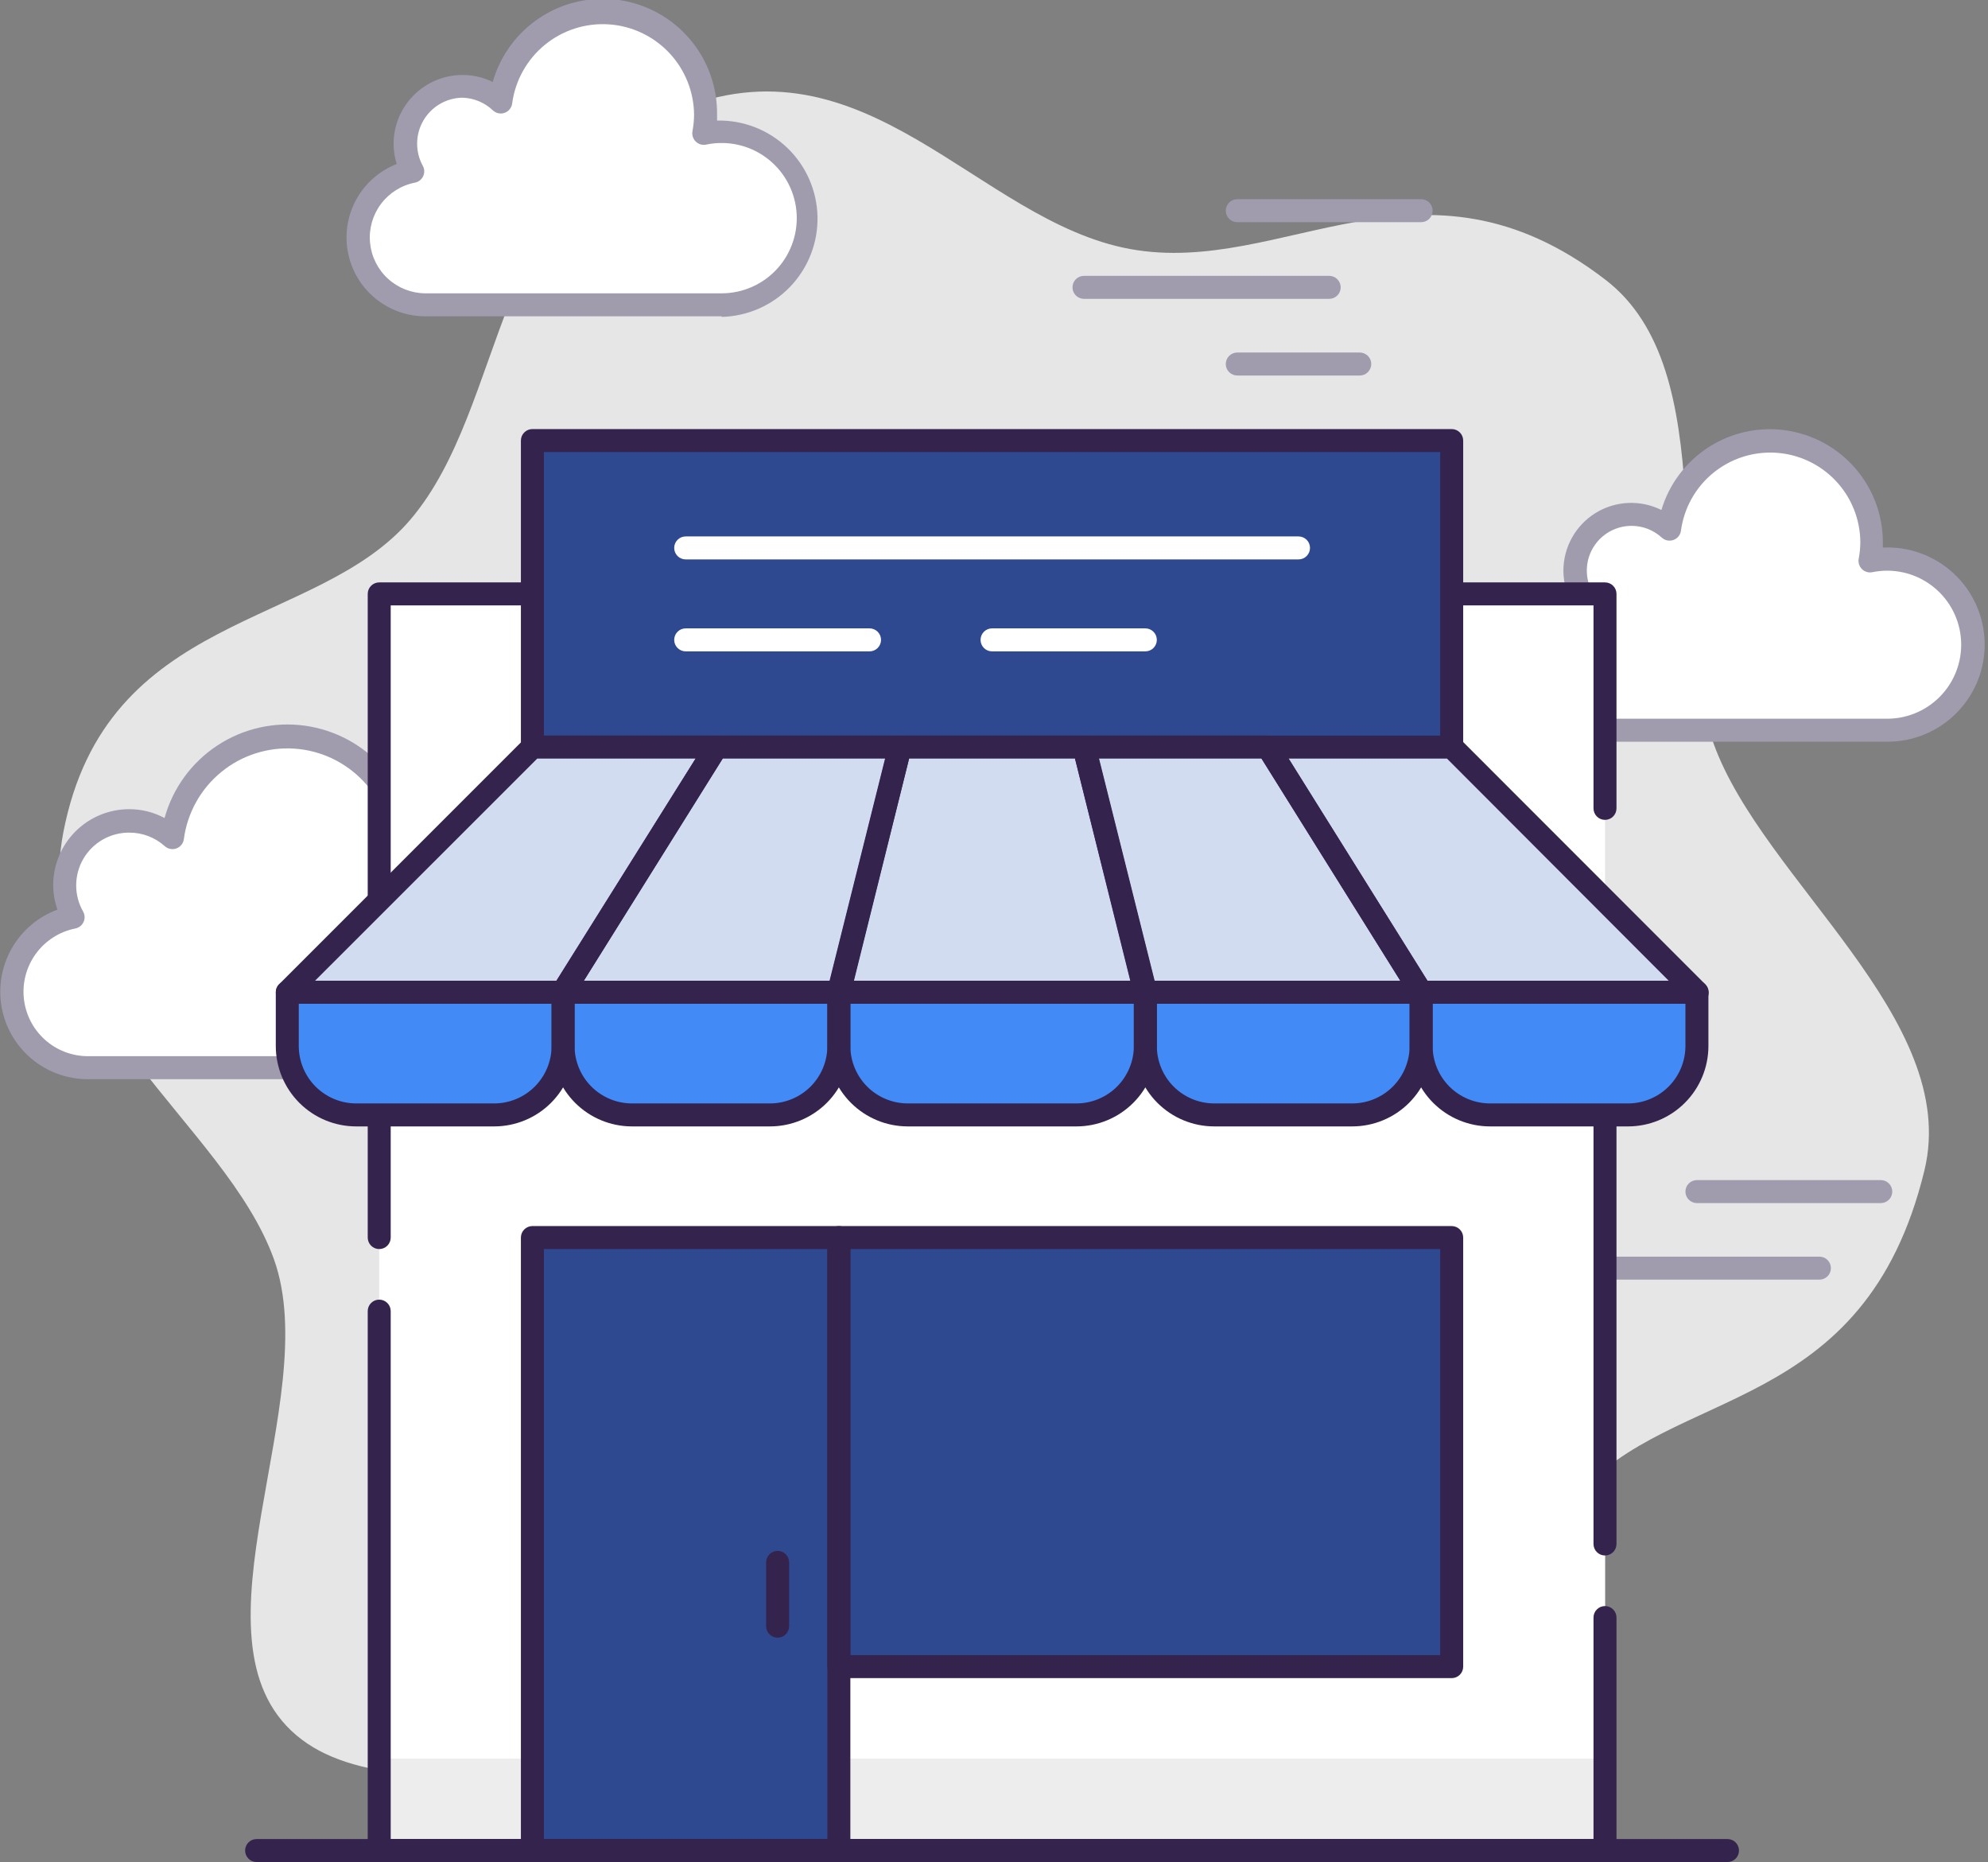<svg width="173" height="162" viewBox="0 0 173 162" fill="none" xmlns="http://www.w3.org/2000/svg">
<rect x="0" y="0" width="173" height="162" fill="#808080" stroke="none"/>
<g clip-path="url(#clip0_6796_4012)">
<path d="M149.12 64.69C144.71 52.41 150.06 32.29 139.71 24.34C123.71 12.03 111.71 24.09 98.37 21.67C85.03 19.25 75.32 2.67 58.72 9.67C42.72 16.39 44.17 35.26 35.72 45.2C27.54 54.81 9.24 53.1 5.51 72.42C2.51 88.21 19.56 97.66 23.84 109.56C28.25 121.84 15.84 142.56 25.79 150.97C35.42 159.16 61.26 150.16 74.6 152.58C87.94 155 102.35 161.42 114.25 157.14C126.53 152.73 128.8 140.14 137.25 130.14C145.44 120.51 162.25 123.31 167.47 101.82C170.65 88.65 153.4 76.59 149.12 64.69Z" fill="#E6E6E6"/>
<path d="M163.67 104.67H147.67C147.405 104.67 147.15 104.565 146.963 104.377C146.775 104.19 146.67 103.935 146.67 103.67C146.67 103.405 146.775 103.15 146.963 102.963C147.15 102.775 147.405 102.67 147.67 102.67H163.67C163.935 102.67 164.189 102.775 164.377 102.963C164.565 103.15 164.67 103.405 164.67 103.67C164.67 103.935 164.565 104.19 164.377 104.377C164.189 104.565 163.935 104.67 163.67 104.67Z" fill="#A09CAD"/>
<path d="M158.33 111.33H134.33C134.065 111.33 133.811 111.225 133.623 111.037C133.435 110.85 133.33 110.595 133.33 110.33C133.33 110.065 133.435 109.81 133.623 109.623C133.811 109.435 134.065 109.33 134.33 109.33H158.33C158.595 109.33 158.85 109.435 159.037 109.623C159.225 109.81 159.33 110.065 159.33 110.33C159.33 110.595 159.225 110.85 159.037 111.037C158.85 111.225 158.595 111.33 158.33 111.33Z" fill="#A09CAD"/>
<path d="M35.92 14.91C35.498 14.166 35.277 13.325 35.28 12.47C35.295 11.515 35.582 10.584 36.109 9.788C36.636 8.991 37.38 8.362 38.253 7.975C39.126 7.588 40.092 7.459 41.036 7.603C41.98 7.748 42.863 8.16 43.58 8.79C43.717 7.589 44.095 6.428 44.693 5.377C45.29 4.326 46.095 3.407 47.057 2.675C48.02 1.944 49.12 1.415 50.293 1.12C51.465 0.826 52.685 0.772 53.879 0.962C55.073 1.152 56.217 1.582 57.24 2.225C58.263 2.869 59.145 3.714 59.833 4.708C60.521 5.702 61 6.825 61.242 8.01C61.484 9.194 61.483 10.416 61.24 11.6C61.749 11.488 62.269 11.431 62.79 11.43C64.744 11.501 66.594 12.327 67.95 13.734C69.307 15.142 70.066 17.02 70.066 18.975C70.066 20.93 69.307 22.808 67.95 24.216C66.594 25.623 64.744 26.449 62.79 26.52H37C35.546 26.515 34.146 25.97 33.071 24.99C31.997 24.01 31.325 22.665 31.187 21.218C31.048 19.77 31.453 18.323 32.322 17.157C33.192 15.991 34.463 15.19 35.89 14.91H35.92Z" fill="white"/>
<path d="M62.79 27.52H37C35.403 27.516 33.856 26.955 32.628 25.933C31.4 24.911 30.567 23.493 30.273 21.922C29.979 20.352 30.242 18.728 31.018 17.331C31.793 15.934 33.032 14.851 34.52 14.27C34.341 13.687 34.25 13.08 34.25 12.47C34.259 11.457 34.525 10.462 35.022 9.579C35.519 8.696 36.231 7.954 37.093 7.421C37.955 6.887 38.937 6.581 39.949 6.53C40.961 6.48 41.97 6.686 42.88 7.13C43.54 4.808 45.022 2.805 47.049 1.494C49.076 0.183 51.511 -0.346 53.899 0.005C56.287 0.357 58.466 1.564 60.031 3.403C61.595 5.242 62.437 7.586 62.4 10C62.4 10.17 62.4 10.33 62.4 10.49C64.665 10.437 66.859 11.286 68.498 12.85C70.137 14.414 71.087 16.565 71.14 18.83C71.193 21.095 70.344 23.288 68.78 24.927C67.216 26.566 65.065 27.517 62.8 27.57L62.79 27.52ZM40.24 8.5C39.551 8.51 38.876 8.698 38.281 9.046C37.685 9.394 37.19 9.89 36.843 10.486C36.496 11.081 36.309 11.757 36.3 12.446C36.29 13.135 36.459 13.815 36.79 14.42C36.868 14.558 36.911 14.712 36.917 14.87C36.923 15.028 36.892 15.185 36.825 15.329C36.759 15.472 36.66 15.598 36.535 15.695C36.411 15.793 36.265 15.86 36.11 15.89C34.928 16.12 33.873 16.782 33.151 17.746C32.429 18.71 32.09 19.908 32.201 21.107C32.312 22.307 32.864 23.422 33.751 24.238C34.638 25.053 35.796 25.51 37 25.52H62.79C63.706 25.521 64.613 25.329 65.45 24.957C66.287 24.586 67.037 24.042 67.651 23.362C68.265 22.682 68.729 21.881 69.013 21.009C69.298 20.139 69.396 19.218 69.302 18.306C69.207 17.395 68.922 16.514 68.466 15.72C68.009 14.925 67.39 14.236 66.65 13.696C65.91 13.156 65.065 12.778 64.169 12.586C63.273 12.393 62.347 12.392 61.45 12.58C61.288 12.614 61.12 12.607 60.961 12.56C60.802 12.513 60.658 12.427 60.54 12.31C60.425 12.196 60.339 12.055 60.29 11.9C60.241 11.745 60.231 11.58 60.26 11.42C60.347 10.951 60.394 10.476 60.4 10C60.387 7.987 59.611 6.054 58.229 4.591C56.846 3.128 54.961 2.244 52.952 2.117C50.943 1.99 48.961 2.63 47.405 3.908C45.85 5.185 44.837 7.005 44.57 9C44.547 9.182 44.475 9.355 44.36 9.498C44.246 9.642 44.094 9.751 43.921 9.814C43.749 9.877 43.562 9.891 43.382 9.855C43.202 9.819 43.035 9.735 42.9 9.61C42.182 8.922 41.234 8.527 40.24 8.5Z" fill="#A09CAD"/>
<path d="M137.69 52.07C137.264 51.321 137.044 50.473 137.051 49.612C137.057 48.75 137.291 47.906 137.728 47.164C138.165 46.421 138.79 45.807 139.54 45.384C140.29 44.96 141.139 44.741 142 44.75C143.2 44.753 144.357 45.198 145.25 46C145.55 43.782 146.68 41.761 148.412 40.344C150.144 38.927 152.348 38.22 154.581 38.364C156.814 38.509 158.91 39.495 160.444 41.124C161.979 42.752 162.838 44.902 162.85 47.14C162.848 47.687 162.794 48.233 162.69 48.77C163.192 48.657 163.705 48.6 164.22 48.6C166.196 48.6 168.091 49.385 169.488 50.782C170.885 52.179 171.67 54.074 171.67 56.05C171.67 58.026 170.885 59.921 169.488 61.318C168.091 62.715 166.196 63.5 164.22 63.5H138.79C137.347 63.508 135.954 62.975 134.884 62.008C133.814 61.041 133.144 59.708 133.006 58.272C132.869 56.836 133.273 55.401 134.139 54.248C135.006 53.094 136.272 52.307 137.69 52.04V52.07Z" fill="white"/>
<path d="M164.22 64.53H138.79C137.204 64.537 135.665 63.988 134.441 62.978C133.218 61.967 132.388 60.56 132.095 59.001C131.803 57.441 132.066 55.828 132.84 54.443C133.614 53.058 134.849 51.988 136.33 51.42C136.147 50.851 136.053 50.258 136.05 49.66C136.049 48.654 136.304 47.665 136.793 46.786C137.281 45.907 137.986 45.167 138.841 44.637C139.695 44.107 140.671 43.805 141.676 43.758C142.68 43.711 143.68 43.922 144.58 44.37C145.255 42.106 146.722 40.16 148.714 38.888C150.705 37.616 153.087 37.103 155.425 37.443C157.763 37.783 159.901 38.953 161.448 40.739C162.995 42.524 163.848 44.807 163.85 47.17C163.85 47.33 163.85 47.48 163.85 47.64C164.977 47.585 166.103 47.757 167.162 48.144C168.221 48.531 169.192 49.126 170.018 49.895C170.843 50.663 171.507 51.589 171.969 52.618C172.431 53.647 172.682 54.758 172.709 55.885C172.735 57.013 172.535 58.134 172.121 59.183C171.706 60.232 171.086 61.187 170.297 61.993C169.508 62.799 168.566 63.438 167.525 63.874C166.485 64.31 165.368 64.533 164.24 64.53H164.22ZM142 45.75C141.317 45.746 140.645 45.922 140.051 46.261C139.458 46.599 138.964 47.088 138.619 47.678C138.274 48.268 138.091 48.938 138.088 49.621C138.085 50.305 138.261 50.977 138.6 51.57C138.68 51.708 138.725 51.863 138.732 52.023C138.739 52.182 138.708 52.34 138.642 52.485C138.575 52.63 138.475 52.757 138.349 52.855C138.224 52.953 138.077 53.02 137.92 53.05C136.745 53.268 135.693 53.918 134.974 54.873C134.254 55.827 133.918 57.017 134.032 58.207C134.146 59.397 134.702 60.501 135.591 61.301C136.479 62.102 137.635 62.54 138.83 62.53H164.26C165.159 62.525 166.047 62.333 166.867 61.964C167.687 61.596 168.421 61.06 169.021 60.391C169.621 59.722 170.075 58.934 170.352 58.08C170.63 57.225 170.726 56.321 170.633 55.427C170.541 54.533 170.262 53.668 169.815 52.888C169.368 52.108 168.763 51.431 168.038 50.899C167.314 50.367 166.486 49.992 165.608 49.8C164.73 49.607 163.821 49.6 162.94 49.78C162.778 49.814 162.61 49.807 162.451 49.76C162.292 49.713 162.148 49.627 162.03 49.51C161.913 49.395 161.826 49.252 161.778 49.095C161.729 48.938 161.719 48.772 161.75 48.61C161.84 48.135 161.887 47.653 161.89 47.17C161.879 45.185 161.115 43.279 159.753 41.835C158.391 40.391 156.532 39.517 154.552 39.39C152.571 39.264 150.616 39.893 149.081 41.151C147.545 42.409 146.545 44.203 146.28 46.17C146.256 46.35 146.183 46.521 146.069 46.663C145.955 46.804 145.805 46.913 145.634 46.975C145.463 47.038 145.279 47.053 145.1 47.019C144.921 46.984 144.756 46.902 144.62 46.78C143.906 46.123 142.971 45.755 142 45.75Z" fill="#A09CAD"/>
<path d="M6.36 79.79C5.706 78.631 5.486 77.278 5.739 75.971C5.992 74.665 6.702 73.491 7.742 72.661C8.782 71.831 10.083 71.398 11.413 71.439C12.743 71.481 14.015 71.996 15 72.89C15.357 70.368 16.653 68.074 18.629 66.467C20.605 64.86 23.116 64.06 25.657 64.225C28.199 64.391 30.584 65.511 32.335 67.361C34.086 69.21 35.074 71.653 35.1 74.2C35.097 74.824 35.036 75.447 34.92 76.06C36.088 75.809 37.297 75.807 38.466 76.054C39.635 76.3 40.739 76.791 41.706 77.493C42.673 78.194 43.482 79.092 44.079 80.127C44.676 81.162 45.049 82.311 45.172 83.5C45.296 84.689 45.168 85.89 44.796 87.025C44.425 88.161 43.818 89.206 43.016 90.092C42.214 90.978 41.235 91.685 40.141 92.167C39.048 92.649 37.865 92.895 36.67 92.89H7.61C5.966 92.889 4.382 92.276 3.166 91.17C1.95 90.064 1.19 88.544 1.034 86.908C0.878 85.272 1.337 83.636 2.322 82.32C3.306 81.004 4.746 80.102 6.36 79.79Z" fill="white"/>
<path d="M36.67 93.89H7.61C5.826 93.885 4.1 93.252 2.734 92.104C1.369 90.955 0.45 89.363 0.139 87.606C-0.172 85.849 0.145 84.038 1.033 82.491C1.922 80.943 3.326 79.757 5 79.14C4.757 78.453 4.632 77.729 4.63 77C4.633 75.25 5.329 73.573 6.566 72.336C7.803 71.099 9.48 70.403 11.23 70.4C12.308 70.395 13.37 70.659 14.32 71.17C15.035 68.579 16.667 66.337 18.912 64.859C21.156 63.381 23.861 62.768 26.523 63.135C29.186 63.502 31.624 64.823 33.386 66.852C35.147 68.882 36.112 71.483 36.1 74.17C36.1 74.4 36.1 74.63 36.1 74.86C37.373 74.777 38.65 74.952 39.855 75.373C41.059 75.794 42.166 76.453 43.111 77.311C44.055 78.169 44.817 79.208 45.352 80.367C45.886 81.525 46.182 82.78 46.221 84.055C46.261 85.33 46.044 86.6 45.582 87.79C45.121 88.979 44.424 90.064 43.535 90.979C42.646 91.894 41.581 92.62 40.406 93.115C39.23 93.61 37.966 93.864 36.69 93.86L36.67 93.89ZM11.23 72.44C10.426 72.438 9.635 72.648 8.938 73.047C8.24 73.447 7.659 74.023 7.254 74.718C6.849 75.413 6.634 76.202 6.63 77.006C6.625 77.81 6.832 78.601 7.23 79.3C7.309 79.438 7.355 79.593 7.362 79.753C7.369 79.912 7.338 80.07 7.271 80.215C7.205 80.36 7.105 80.487 6.979 80.585C6.854 80.683 6.707 80.75 6.55 80.78C5.189 81.053 3.978 81.821 3.151 82.936C2.323 84.05 1.938 85.431 2.07 86.813C2.202 88.195 2.841 89.478 3.864 90.416C4.888 91.354 6.222 91.879 7.61 91.89H36.67C37.708 91.868 38.73 91.632 39.672 91.195C40.614 90.758 41.455 90.131 42.142 89.353C42.829 88.575 43.347 87.662 43.664 86.674C43.981 85.685 44.09 84.642 43.983 83.609C43.876 82.576 43.556 81.577 43.044 80.674C42.531 79.772 41.837 78.985 41.005 78.364C40.173 77.743 39.222 77.301 38.211 77.066C37.199 76.831 36.151 76.809 35.13 77C34.969 77.034 34.803 77.028 34.645 76.982C34.487 76.936 34.343 76.852 34.225 76.738C34.108 76.623 34.02 76.481 33.971 76.325C33.921 76.168 33.91 76.001 33.94 75.84C34.046 75.286 34.1 74.724 34.1 74.16C34.089 71.857 33.205 69.644 31.626 67.968C30.046 66.293 27.89 65.278 25.592 65.131C23.294 64.984 21.025 65.714 19.245 67.175C17.464 68.635 16.305 70.717 16 73C15.977 73.182 15.904 73.355 15.79 73.498C15.675 73.642 15.524 73.751 15.351 73.814C15.178 73.877 14.992 73.891 14.812 73.855C14.632 73.819 14.465 73.734 14.33 73.61C13.478 72.849 12.373 72.431 11.23 72.44Z" fill="#A09CAD"/>
<path d="M139.67 51.67H33V161H139.67V51.67Z" fill="#EDEDED"/>
<path d="M139.67 51.67H33V153H139.67V51.67Z" fill="white"/>
<path d="M139.67 135.33C139.405 135.33 139.15 135.225 138.963 135.037C138.775 134.85 138.67 134.595 138.67 134.33V86.33C138.67 86.065 138.775 85.81 138.963 85.623C139.15 85.435 139.405 85.33 139.67 85.33C139.935 85.33 140.189 85.435 140.377 85.623C140.565 85.81 140.67 86.065 140.67 86.33V134.33C140.67 134.595 140.565 134.85 140.377 135.037C140.189 135.225 139.935 135.33 139.67 135.33Z" fill="#34234D"/>
<path d="M139.67 162H33C32.735 162 32.48 161.895 32.293 161.707C32.105 161.52 32 161.265 32 161V114.07C32 113.805 32.105 113.55 32.293 113.363C32.48 113.175 32.735 113.07 33 113.07C33.265 113.07 33.52 113.175 33.707 113.363C33.895 113.55 34 113.805 34 114.07V160H138.67V140.73C138.67 140.465 138.775 140.21 138.963 140.023C139.15 139.835 139.405 139.73 139.67 139.73C139.935 139.73 140.19 139.835 140.377 140.023C140.565 140.21 140.67 140.465 140.67 140.73V161C140.67 161.265 140.565 161.52 140.377 161.707C140.19 161.895 139.935 162 139.67 162Z" fill="#34234D"/>
<path d="M33 108.67C32.735 108.67 32.48 108.565 32.293 108.377C32.105 108.19 32 107.935 32 107.67V51.67C32 51.405 32.105 51.15 32.293 50.963C32.48 50.775 32.735 50.67 33 50.67H139.67C139.935 50.67 140.19 50.775 140.377 50.963C140.565 51.15 140.67 51.405 140.67 51.67V70.33C140.67 70.595 140.565 70.85 140.377 71.037C140.19 71.225 139.935 71.33 139.67 71.33C139.405 71.33 139.15 71.225 138.963 71.037C138.775 70.85 138.67 70.595 138.67 70.33V52.67H34V107.67C34 107.935 33.895 108.19 33.707 108.377C33.52 108.565 33.265 108.67 33 108.67Z" fill="#34234D"/>
<path d="M126.33 38.33H46.33V65H126.33V38.33Z" fill="#2E498F"/>
<path d="M99.67 65L110.33 38.33H94.33L83.67 65H99.67Z" fill="#2E498F"/>
<path d="M70.33 65L81 38.33H73L62.33 65H70.33Z" fill="#2E498F"/>
<path d="M126.33 66H46.33C46.065 66 45.81 65.895 45.623 65.707C45.435 65.52 45.33 65.265 45.33 65V38.33C45.33 38.065 45.435 37.81 45.623 37.623C45.81 37.435 46.065 37.33 46.33 37.33H126.33C126.595 37.33 126.85 37.435 127.037 37.623C127.225 37.81 127.33 38.065 127.33 38.33V65C127.33 65.265 127.225 65.52 127.037 65.707C126.85 65.895 126.595 66 126.33 66ZM47.33 64H125.33V39.33H47.33V64Z" fill="#34234D"/>
<path d="M73 107.67H46.33V161H73V107.67Z" fill="#2E498F"/>
<path d="M126.33 107.67H73V145H126.33V107.67Z" fill="#2E498F"/>
<path d="M102.33 145L121 107.67H110.33L91.67 145H102.33Z" fill="#2E498F"/>
<path d="M83.67 145L102.33 107.67H97L78.33 145H83.67Z" fill="#2E498F"/>
<path d="M46.33 161L73 107.67H67.67L46.33 150.33V161Z" fill="#2E498F"/>
<path d="M67.67 142.48C67.405 142.48 67.15 142.375 66.963 142.187C66.775 142 66.67 141.745 66.67 141.48V135.93C66.67 135.665 66.775 135.41 66.963 135.223C67.15 135.035 67.405 134.93 67.67 134.93C67.935 134.93 68.189 135.035 68.377 135.223C68.565 135.41 68.67 135.665 68.67 135.93V141.48C68.67 141.745 68.565 142 68.377 142.187C68.189 142.375 67.935 142.48 67.67 142.48Z" fill="#34234D"/>
<path d="M73 162H46.33C46.065 162 45.81 161.895 45.623 161.707C45.435 161.52 45.33 161.265 45.33 161V107.67C45.33 107.405 45.435 107.15 45.623 106.963C45.81 106.775 46.065 106.67 46.33 106.67H73C73.265 106.67 73.52 106.775 73.707 106.963C73.895 107.15 74 107.405 74 107.67V161C74 161.265 73.895 161.52 73.707 161.707C73.52 161.895 73.265 162 73 162ZM47.33 160H72V108.67H47.33V160Z" fill="#34234D"/>
<path d="M126.33 146H73C72.735 146 72.48 145.895 72.293 145.707C72.105 145.52 72 145.265 72 145V107.67C72 107.405 72.105 107.15 72.293 106.963C72.48 106.775 72.735 106.67 73 106.67H126.33C126.595 106.67 126.85 106.775 127.037 106.963C127.225 107.15 127.33 107.405 127.33 107.67V145C127.33 145.265 127.225 145.52 127.037 145.707C126.85 145.895 126.595 146 126.33 146ZM74 144H125.33V108.67H74V144Z" fill="#34234D"/>
<path d="M99.67 86.33H123.67V91C123.67 92.591 123.038 94.117 121.913 95.243C120.787 96.368 119.261 97 117.67 97H105.67C104.079 97 102.553 96.368 101.427 95.243C100.302 94.117 99.67 92.591 99.67 91V86.33Z" fill="#428AF6"/>
<path d="M49 86.33H73V91C73 92.591 72.368 94.117 71.243 95.243C70.117 96.368 68.591 97 67 97H55C53.409 97 51.883 96.368 50.757 95.243C49.632 94.117 49 92.591 49 91V86.33Z" fill="#428AF6"/>
<path d="M123.67 86.33H147.67V91C147.67 92.591 147.038 94.117 145.913 95.243C144.787 96.368 143.261 97 141.67 97H129.67C128.079 97 126.553 96.368 125.427 95.243C124.302 94.117 123.67 92.591 123.67 91V86.33Z" fill="#428AF6"/>
<path d="M73 86.33H99.67V91C99.67 92.591 99.038 94.117 97.913 95.243C96.787 96.368 95.261 97 93.67 97H79C77.409 97 75.883 96.368 74.757 95.243C73.632 94.117 73 92.591 73 91V86.33Z" fill="#428AF6"/>
<path d="M25 86.33H49V91C49 92.591 48.368 94.117 47.243 95.243C46.117 96.368 44.591 97 43 97H31C29.409 97 27.883 96.368 26.757 95.243C25.632 94.117 25 92.591 25 91V86.33Z" fill="#428AF6"/>
<path d="M62.33 65L49 86.33H73L78.33 65H62.33Z" fill="#D1DCF0"/>
<path d="M94.33 65L99.67 86.33H123.67L110.33 65H94.33Z" fill="#D1DCF0"/>
<path d="M46.33 65L25 86.33H49L62.33 65H46.33Z" fill="#D1DCF0"/>
<path d="M78.33 65L73 86.33H99.67L94.33 65H78.33Z" fill="#D1DCF0"/>
<path d="M126.33 65H110.33L123.67 86.33H147.67L126.33 65Z" fill="#D1DCF0"/>
<path d="M117.67 98H105.67C103.813 98 102.033 97.263 100.72 95.95C99.407 94.637 98.67 92.856 98.67 91V86.33C98.67 86.065 98.775 85.81 98.963 85.623C99.15 85.435 99.405 85.33 99.67 85.33H123.67C123.935 85.33 124.189 85.435 124.377 85.623C124.565 85.81 124.67 86.065 124.67 86.33V91C124.67 92.856 123.932 94.637 122.62 95.95C121.307 97.263 119.526 98 117.67 98ZM100.67 87.33V91C100.67 91.657 100.799 92.307 101.051 92.913C101.302 93.52 101.67 94.071 102.134 94.536C102.599 95 103.15 95.368 103.757 95.619C104.363 95.871 105.013 96 105.67 96H117.67C118.327 96 118.977 95.871 119.583 95.619C120.19 95.368 120.741 95 121.205 94.536C121.67 94.071 122.038 93.52 122.289 92.913C122.541 92.307 122.67 91.657 122.67 91V87.33H100.67Z" fill="#34234D"/>
<path d="M67 98H55C53.144 98 51.363 97.263 50.05 95.95C48.737 94.637 48 92.856 48 91V86.33C48 86.065 48.105 85.81 48.293 85.623C48.48 85.435 48.735 85.33 49 85.33H73C73.265 85.33 73.52 85.435 73.707 85.623C73.895 85.81 74 86.065 74 86.33V91C74 92.856 73.263 94.637 71.95 95.95C70.637 97.263 68.856 98 67 98ZM50 87.33V91C50 91.657 50.129 92.307 50.381 92.913C50.632 93.52 51 94.071 51.465 94.536C51.929 95 52.48 95.368 53.087 95.619C53.693 95.871 54.343 96 55 96H67C67.657 96 68.307 95.871 68.913 95.619C69.52 95.368 70.071 95 70.535 94.536C71 94.071 71.368 93.52 71.619 92.913C71.871 92.307 72 91.657 72 91V87.33H50Z" fill="#34234D"/>
<path d="M141.67 98H129.67C127.813 98 126.033 97.263 124.72 95.95C123.407 94.637 122.67 92.856 122.67 91V86.33C122.67 86.065 122.775 85.81 122.963 85.623C123.15 85.435 123.405 85.33 123.67 85.33H147.67C147.935 85.33 148.189 85.435 148.377 85.623C148.565 85.81 148.67 86.065 148.67 86.33V91C148.67 92.856 147.932 94.637 146.62 95.95C145.307 97.263 143.526 98 141.67 98ZM124.67 87.33V91C124.67 91.657 124.799 92.307 125.051 92.913C125.302 93.52 125.67 94.071 126.134 94.536C126.599 95 127.15 95.368 127.757 95.619C128.363 95.871 129.013 96 129.67 96H141.67C142.327 96 142.977 95.871 143.583 95.619C144.19 95.368 144.741 95 145.205 94.536C145.67 94.071 146.038 93.52 146.289 92.913C146.541 92.307 146.67 91.657 146.67 91V87.33H124.67Z" fill="#34234D"/>
<path d="M93.67 98H79C77.144 98 75.363 97.263 74.05 95.95C72.737 94.637 72 92.856 72 91V86.33C72 86.065 72.105 85.81 72.293 85.623C72.48 85.435 72.735 85.33 73 85.33H99.67C99.935 85.33 100.19 85.435 100.377 85.623C100.565 85.81 100.67 86.065 100.67 86.33V91C100.67 92.856 99.933 94.637 98.62 95.95C97.307 97.263 95.526 98 93.67 98ZM74 87.33V91C74 91.657 74.129 92.307 74.381 92.913C74.632 93.52 75 94.071 75.465 94.536C75.929 95 76.48 95.368 77.087 95.619C77.693 95.871 78.343 96 79 96H93.67C94.327 96 94.977 95.871 95.583 95.619C96.19 95.368 96.741 95 97.206 94.536C97.67 94.071 98.038 93.52 98.289 92.913C98.541 92.307 98.67 91.657 98.67 91V87.33H74Z" fill="#34234D"/>
<path d="M43 98H31C29.143 98 27.363 97.263 26.05 95.95C24.738 94.637 24 92.856 24 91V86.33C24 86.065 24.105 85.81 24.293 85.623C24.48 85.435 24.735 85.33 25 85.33H49C49.265 85.33 49.52 85.435 49.707 85.623C49.895 85.81 50 86.065 50 86.33V91C50 92.856 49.263 94.637 47.95 95.95C46.637 97.263 44.856 98 43 98ZM26 87.33V91C26 91.657 26.129 92.307 26.381 92.913C26.632 93.52 27 94.071 27.465 94.536C27.929 95 28.48 95.368 29.087 95.619C29.693 95.871 30.343 96 31 96H43C43.657 96 44.307 95.871 44.913 95.619C45.52 95.368 46.071 95 46.535 94.536C47 94.071 47.368 93.52 47.619 92.913C47.871 92.307 48 91.657 48 91V87.33H26Z" fill="#34234D"/>
<path d="M73 87.33H49C48.823 87.33 48.649 87.282 48.496 87.193C48.343 87.103 48.217 86.975 48.13 86.82C48.042 86.668 47.996 86.496 47.996 86.32C47.996 86.144 48.042 85.972 48.13 85.82L61.49 64.47C61.579 64.327 61.703 64.21 61.85 64.127C61.997 64.045 62.162 64.001 62.33 64H78.33C78.482 63.999 78.632 64.033 78.769 64.099C78.906 64.165 79.026 64.261 79.12 64.38C79.214 64.5 79.278 64.64 79.31 64.789C79.341 64.938 79.338 65.092 79.3 65.24L74 86.58C73.943 86.8 73.814 86.994 73.632 87.13C73.45 87.267 73.227 87.337 73 87.33ZM50.8 85.33H72.22L77.05 66H62.89L50.8 85.33Z" fill="#34234D"/>
<path d="M123.67 87.33H99.67C99.443 87.337 99.22 87.267 99.038 87.13C98.856 86.994 98.727 86.8 98.67 86.58L93.36 65.24C93.324 65.092 93.322 64.937 93.355 64.788C93.388 64.639 93.455 64.499 93.55 64.38C93.643 64.262 93.761 64.167 93.897 64.101C94.031 64.035 94.18 64.001 94.33 64H110.33C110.5 64 110.667 64.043 110.816 64.125C110.964 64.207 111.09 64.326 111.18 64.47L124.52 85.8C124.608 85.952 124.654 86.124 124.654 86.3C124.654 86.475 124.608 86.648 124.52 86.8C124.437 86.955 124.315 87.086 124.166 87.179C124.017 87.272 123.846 87.324 123.67 87.33ZM100.45 85.33H121.86L109.78 66H95.61L100.45 85.33Z" fill="#34234D"/>
<path d="M49 87.33H25C24.804 87.329 24.612 87.27 24.448 87.161C24.285 87.052 24.157 86.897 24.082 86.715C24.006 86.534 23.985 86.334 24.022 86.141C24.059 85.948 24.153 85.77 24.29 85.63L45.63 64.29C45.816 64.105 46.068 64.001 46.33 64H62.33C62.509 64 62.684 64.047 62.839 64.138C62.993 64.228 63.12 64.358 63.206 64.514C63.293 64.671 63.337 64.847 63.332 65.026C63.327 65.204 63.275 65.379 63.18 65.53L49.85 86.86C49.76 87.004 49.635 87.123 49.486 87.205C49.337 87.287 49.17 87.33 49 87.33ZM27.41 85.33H48.41L60.53 66H46.75L27.41 85.33Z" fill="#34234D"/>
<path d="M99.67 87.33H73C72.846 87.335 72.693 87.303 72.553 87.239C72.412 87.174 72.289 87.078 72.192 86.958C72.096 86.838 72.028 86.697 71.994 86.547C71.961 86.396 71.963 86.24 72 86.09L77.33 64.76C77.385 64.538 77.514 64.342 77.696 64.203C77.878 64.065 78.102 63.993 78.33 64H94.33C94.558 63.993 94.782 64.065 94.964 64.203C95.146 64.342 95.275 64.538 95.33 64.76L100.67 86.09C100.707 86.238 100.711 86.392 100.68 86.541C100.648 86.69 100.584 86.83 100.49 86.95C100.393 87.073 100.268 87.172 100.125 87.238C99.983 87.304 99.827 87.335 99.67 87.33ZM74.28 85.33H98.39L93.55 66H79.11L74.28 85.33Z" fill="#34234D"/>
<path d="M147.67 87.33H123.67C123.5 87.33 123.333 87.287 123.184 87.205C123.035 87.123 122.91 87.004 122.82 86.86L109.49 65.53C109.402 65.378 109.356 65.206 109.356 65.03C109.356 64.855 109.402 64.682 109.49 64.53C109.575 64.374 109.701 64.243 109.854 64.152C110.007 64.06 110.182 64.011 110.36 64.01H126.36C126.492 64.009 126.622 64.034 126.744 64.084C126.866 64.134 126.976 64.207 127.07 64.3L148.4 85.64C148.54 85.779 148.636 85.958 148.675 86.152C148.715 86.346 148.695 86.547 148.62 86.73C148.54 86.914 148.407 87.069 148.237 87.176C148.068 87.283 147.87 87.337 147.67 87.33ZM124.22 85.33H145.22L125.92 66H112.14L124.22 85.33Z" fill="#34234D"/>
<path d="M150.33 162H22.33C22.065 162 21.811 161.895 21.623 161.707C21.435 161.52 21.33 161.265 21.33 161C21.33 160.735 21.435 160.48 21.623 160.293C21.811 160.105 22.065 160 22.33 160H150.33C150.595 160 150.85 160.105 151.037 160.293C151.225 160.48 151.33 160.735 151.33 161C151.33 161.265 151.225 161.52 151.037 161.707C150.85 161.895 150.595 162 150.33 162Z" fill="#34234D"/>
<path d="M113 48.67H59.67C59.405 48.67 59.15 48.565 58.963 48.377C58.775 48.19 58.67 47.935 58.67 47.67C58.67 47.405 58.775 47.15 58.963 46.963C59.15 46.775 59.405 46.67 59.67 46.67H113C113.265 46.67 113.519 46.775 113.707 46.963C113.895 47.15 114 47.405 114 47.67C114 47.935 113.895 48.19 113.707 48.377C113.519 48.565 113.265 48.67 113 48.67Z" fill="white"/>
<path d="M99.67 56.67H86.33C86.065 56.67 85.811 56.565 85.623 56.377C85.435 56.19 85.33 55.935 85.33 55.67C85.33 55.405 85.435 55.15 85.623 54.963C85.811 54.775 86.065 54.67 86.33 54.67H99.67C99.935 54.67 100.19 54.775 100.377 54.963C100.565 55.15 100.67 55.405 100.67 55.67C100.67 55.935 100.565 56.19 100.377 56.377C100.19 56.565 99.935 56.67 99.67 56.67Z" fill="white"/>
<path d="M75.67 56.67H59.67C59.405 56.67 59.15 56.565 58.963 56.377C58.775 56.19 58.67 55.935 58.67 55.67C58.67 55.405 58.775 55.15 58.963 54.963C59.15 54.775 59.405 54.67 59.67 54.67H75.67C75.935 54.67 76.189 54.775 76.377 54.963C76.565 55.15 76.67 55.405 76.67 55.67C76.67 55.935 76.565 56.19 76.377 56.377C76.189 56.565 75.935 56.67 75.67 56.67Z" fill="white"/>
<path d="M123.67 19.33H107.67C107.405 19.33 107.15 19.225 106.963 19.037C106.775 18.85 106.67 18.595 106.67 18.33C106.67 18.065 106.775 17.81 106.963 17.623C107.15 17.435 107.405 17.33 107.67 17.33H123.67C123.935 17.33 124.189 17.435 124.377 17.623C124.565 17.81 124.67 18.065 124.67 18.33C124.67 18.595 124.565 18.85 124.377 19.037C124.189 19.225 123.935 19.33 123.67 19.33Z" fill="#A09CAD"/>
<path d="M115.67 26H94.33C94.065 26 93.811 25.895 93.623 25.707C93.435 25.52 93.33 25.265 93.33 25C93.33 24.735 93.435 24.48 93.623 24.293C93.811 24.105 94.065 24 94.33 24H115.67C115.935 24 116.19 24.105 116.377 24.293C116.565 24.48 116.67 24.735 116.67 25C116.67 25.265 116.565 25.52 116.377 25.707C116.19 25.895 115.935 26 115.67 26Z" fill="#A09CAD"/>
<path d="M118.33 32.67H107.67C107.405 32.67 107.15 32.565 106.963 32.377C106.775 32.19 106.67 31.935 106.67 31.67C106.67 31.405 106.775 31.15 106.963 30.963C107.15 30.775 107.405 30.67 107.67 30.67H118.33C118.595 30.67 118.849 30.775 119.037 30.963C119.225 31.15 119.33 31.405 119.33 31.67C119.33 31.935 119.225 32.19 119.037 32.377C118.849 32.565 118.595 32.67 118.33 32.67Z" fill="#A09CAD"/>
</g>
<defs>
<clipPath id="clip0_6796_4012">
<rect width="172.67" height="162" fill="white"/>
</clipPath>
</defs>
</svg>
